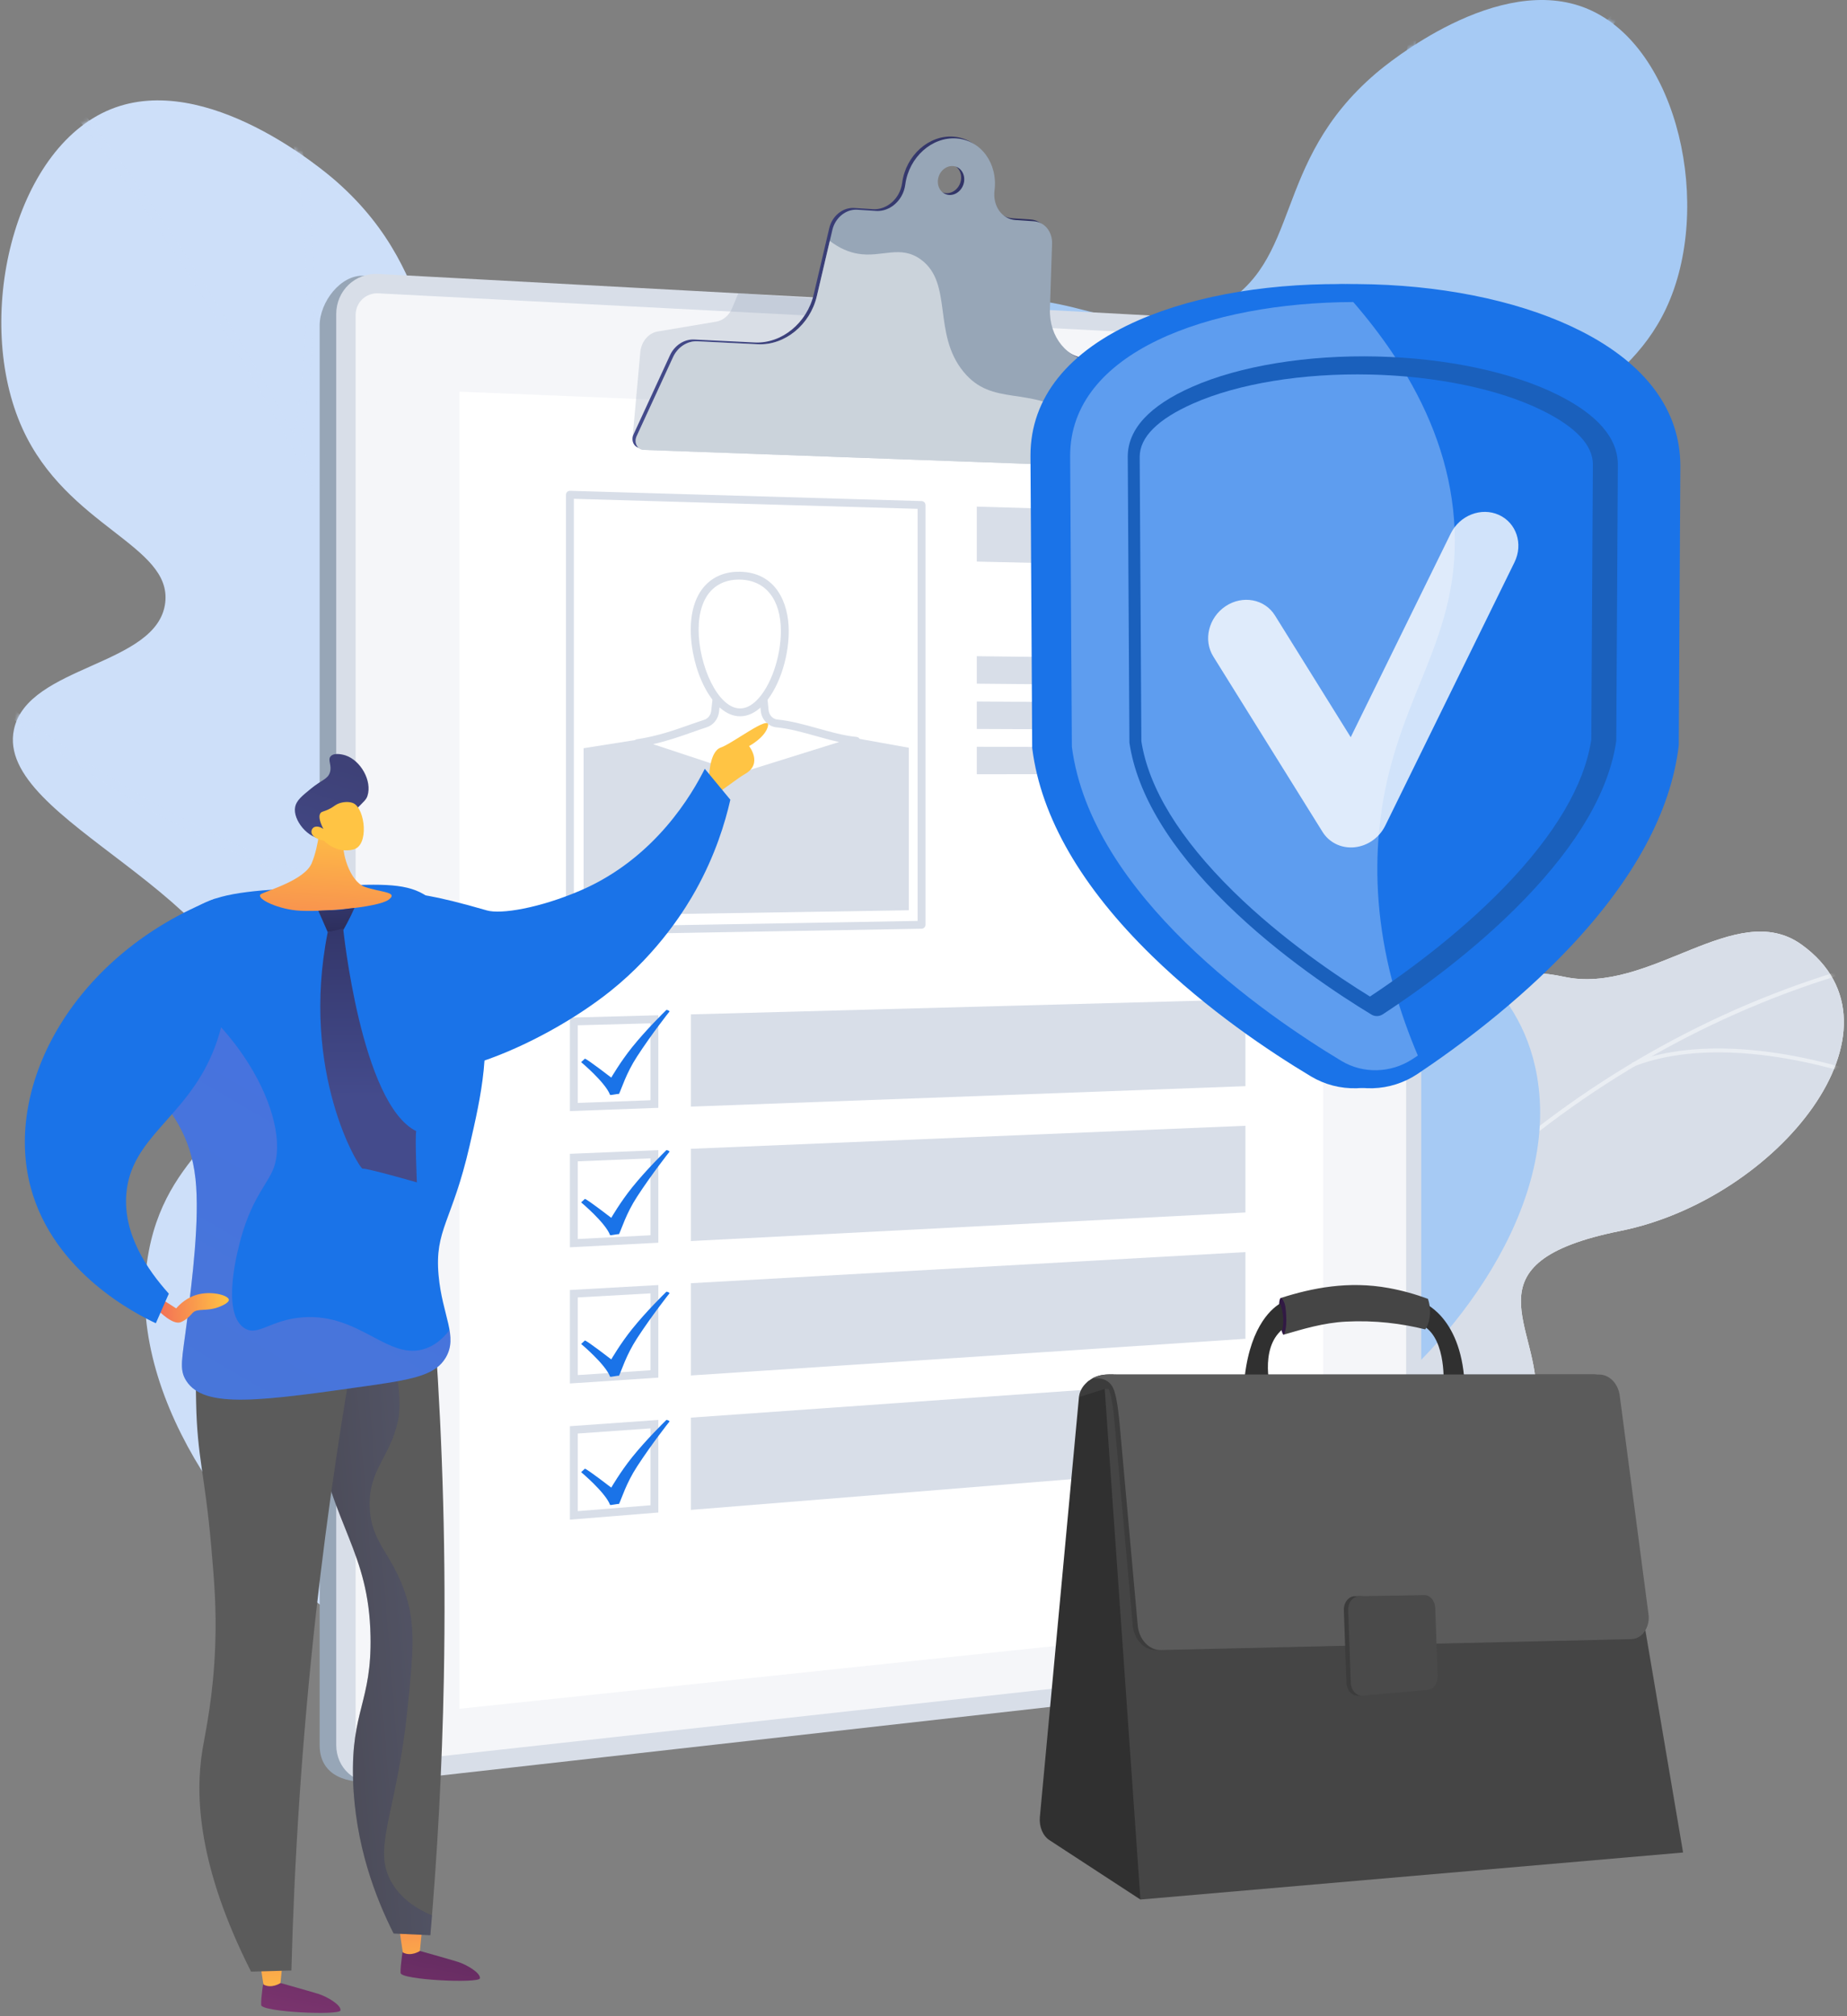 <svg xmlns="http://www.w3.org/2000/svg" width="436" height="476" viewBox="0 0 436 476" fill="none"><rect x="0" y="0" width="436" height="476" fill="#808080" stroke="none"/><path d="M295.454 410.035C293.584 409.5 297.341 400.004 293.727 386.554C292.824 383.194 289.17 364.525 275.119 361.855C272.391 361.337 269.663 360.819 266.936 360.301C265.521 353.778 265.397 347.368 274.081 346.285C287.566 344.603 290.888 323.036 288.395 314.843C285.309 304.701 278.63 280.962 299.425 278.049C316.738 275.623 328.536 277.441 332.519 257.351C336.503 237.26 349.942 226.41 369.18 230.598C389.425 235.006 409.753 211.831 425.286 223.015C452.351 242.505 419.726 283.113 382.472 290.603C345.217 298.093 363.871 313.322 362.52 330.056C362.307 331.603 361.857 333.983 360.792 336.693C354.236 353.373 335.741 353.582 320.669 365.751C300.113 382.346 298.604 410.935 295.454 410.035Z" fill="white"></path><path d="M312.227 372.569L267.776 365.397C266.066 359.02 264.382 347.494 274.082 346.284C287.567 344.603 290.889 323.035 288.396 314.842C285.31 304.7 278.631 280.961 299.427 278.048C316.739 275.622 328.538 277.44 332.521 257.35C336.504 237.259 349.943 226.409 369.181 230.597C389.427 235.005 409.755 211.829 425.287 223.015C452.352 242.504 419.727 283.112 382.473 290.602C345.218 298.093 363.872 313.321 362.521 330.056C360.677 352.902 329.03 343.095 319.256 350.679C311.593 356.625 311.496 366.44 312.227 372.569Z" fill="#D8DEE8"></path><mask id="mask0_1_29648" style="mask-type:luminance" maskUnits="userSpaceOnUse" x="266" y="219" width="170" height="154"><path d="M312.229 372.567L267.778 365.396C266.068 359.019 264.384 347.492 274.084 346.282C287.569 344.601 290.891 323.034 288.398 314.84C285.312 304.699 278.633 280.959 299.429 278.046C316.741 275.621 328.539 277.439 332.523 257.348C336.506 237.257 349.945 226.407 369.183 230.596C389.428 235.004 409.757 211.828 425.289 223.013C452.354 242.502 419.729 283.11 382.475 290.601C345.22 298.091 363.874 313.319 362.523 330.054C360.679 352.901 329.032 343.094 319.258 350.678C311.595 356.623 311.498 366.438 312.229 372.567Z" fill="white"></path></mask><g mask="url(#mask0_1_29648)"><g opacity="0.5"><path d="M292.275 362.569L291.356 362.241C314.616 299 370.373 247.731 436.869 228.441L437.178 229.327C370.962 248.535 315.439 299.591 292.275 362.569Z" fill="#FCFDFE"></path><path d="M308.096 329.212L307.132 329.061C310.879 302.832 290.092 278.663 289.881 278.422L290.622 277.844C290.835 278.087 311.902 302.57 308.096 329.212Z" fill="#FCFDFE"></path><path d="M296.892 351.056L296.105 350.49C312.779 329.181 364.263 333.881 364.782 333.931L364.712 334.852C364.2 334.802 313.248 330.153 296.892 351.056Z" fill="#FCFDFE"></path><path d="M350.442 277.774L349.609 277.272C361.237 259.312 352.154 227.438 352.061 227.118L352.998 226.896C353.092 227.219 362.284 259.482 350.442 277.774Z" fill="#FCFDFE"></path><path d="M385.585 251.803L385.191 250.945C408.609 241.755 441.103 253.968 441.429 254.093L441.09 254.951C440.768 254.827 408.638 242.755 385.585 251.803Z" fill="#FCFDFE"></path></g></g><path d="M210.936 388.483C258.911 353.873 266.261 279.157 243.416 258.79C231.533 248.197 216.399 256.691 205.604 244.018C193.643 229.977 206.309 212.611 204.73 174.192C203.914 154.343 202.434 118.347 181.575 105.41C160.889 92.58 141.768 115.218 118.748 102.644C96.981 90.755 105.805 65.996 79.3 42.741C76.835 40.578 48.8 16.575 26.115 25.8C3.068 35.173 -6.317 75.531 5.288 101.148C15.831 124.421 40.601 128.688 39.003 142.276C37.243 157.251 6.586 156.975 3.301 172.184C-1.448 194.168 59.139 210.782 60.128 245.624C60.709 266.112 40.02 269.552 35.128 295.358C28.814 328.665 55.524 363.829 78.907 381.512C112.793 407.138 169.353 418.481 210.936 388.483Z" fill="#CDDFF9"></path><mask id="mask1_1_29648" style="mask-type:luminance" maskUnits="userSpaceOnUse" x="0" y="23" width="256" height="384"><path d="M210.938 388.481C258.913 353.871 266.263 279.156 243.418 258.789C231.535 248.195 216.401 256.689 205.606 244.016C193.645 229.975 206.311 212.609 204.732 174.191C203.916 154.341 202.436 118.346 181.577 105.408C160.891 92.578 141.77 115.216 118.75 102.642C96.983 90.753 105.807 65.994 79.302 42.74C76.837 40.577 48.802 16.574 26.117 25.799C3.07 35.171 -6.315 75.529 5.29 101.146C15.833 124.42 40.603 128.686 39.005 142.275C37.245 157.249 6.588 156.973 3.303 172.182C-1.446 194.167 59.141 210.781 60.13 245.623C60.711 266.111 40.022 269.55 35.13 295.357C28.816 328.663 55.526 363.827 78.909 381.51C112.795 407.136 169.355 418.48 210.938 388.481Z" fill="white"></path></mask><g mask="url(#mask1_1_29648)"><g opacity="0.8"><path d="M186.21 420.746L188.029 420.29C170.375 349.866 149.784 284.482 126.826 225.953C108.456 179.119 88.537 136.543 67.624 99.407C31.986 36.125 5.425 10.228 5.161 9.974L3.86 11.325C4.123 11.578 30.54 37.353 66.057 100.446C98.84 158.683 146.297 261.525 186.21 420.746Z" fill="#CDDFF9"></path><path d="M70.826 105.597C81.483 48.467 63.002 1.74 62.814 1.275L61.075 1.977C61.261 2.437 79.535 48.684 68.983 105.253L70.826 105.597Z" fill="#CDDFF9"></path><path d="M130.286 234.279C160.681 178.745 169.67 139.296 171.858 115.981C174.241 90.586 169.438 78.528 169.233 78.027L167.497 78.738C167.546 78.858 172.35 91.002 169.971 116.014C167.772 139.125 158.817 178.246 128.641 233.378L130.286 234.279Z" fill="#CDDFF9"></path><path d="M171.648 360.885C245.248 278.225 248.277 213.037 248.299 212.388L246.425 212.324C246.42 212.487 245.584 229.383 235.265 256.55C226.177 280.473 207.521 317.776 170.248 359.638L171.648 360.885Z" fill="#CDDFF9"></path><path d="M102.679 215.976C109.073 217.097 115.635 217.89 122.346 218.28L122.455 216.408C78.602 213.858 40.973 193.923 17.129 177.649C-8.718 160.007 -24.362 142.768 -24.516 142.596L-25.91 143.851C-25.753 144.025 -9.959 161.43 16.072 179.198C36.468 193.119 66.882 209.699 102.679 215.976Z" fill="#CDDFF9"></path><path d="M153.233 336.283C156.685 336.888 160.204 337.38 163.797 337.748L163.988 335.883C118.429 331.216 84.222 306.232 63.546 286.095C41.126 264.26 29.361 243.289 29.245 243.079L27.605 243.99C27.723 244.201 39.623 265.413 62.238 287.439C81.499 306.198 112.399 329.123 153.233 336.283Z" fill="#CDDFF9"></path></g></g><path d="M197.218 338.726C152.827 305.733 146.947 235.785 168.576 217.048C179.825 207.302 193.861 215.444 204.122 203.739C215.49 190.772 203.88 174.368 205.866 138.473C206.893 119.926 208.754 86.295 228.427 74.477C247.937 62.757 265.512 84.175 287.2 72.725C307.707 61.9 299.787 38.635 324.874 17.247C327.208 15.258 353.736 -6.809 374.822 2.117C396.243 11.185 404.481 49.039 393.291 72.834C383.126 94.452 359.912 98.111 361.225 110.836C362.672 124.859 391.336 125.008 394.205 139.271C398.353 159.886 341.491 174.614 340.103 207.174C339.288 226.32 358.584 229.81 362.815 254.001C368.275 285.223 342.837 317.742 320.742 333.963C288.722 357.47 235.694 367.324 197.218 338.726Z" fill="#A6CAF4"></path><mask id="mask2_1_29648" style="mask-type:luminance" maskUnits="userSpaceOnUse" x="156" y="0" width="243" height="357"><path d="M197.22 338.726C152.829 305.733 146.949 235.785 168.578 217.048C179.827 207.302 193.863 215.444 204.124 203.739C215.492 190.772 203.882 174.368 205.868 138.473C206.895 119.926 208.756 86.295 228.429 74.477C247.939 62.757 265.514 84.175 287.202 72.725C307.709 61.9 299.789 38.635 324.876 17.247C327.21 15.258 353.738 -6.809 374.824 2.117C396.245 11.185 404.483 49.039 393.293 72.834C383.128 94.452 359.914 98.111 361.227 110.836C362.674 124.859 391.338 125.008 394.207 139.271C398.355 159.886 341.493 174.614 340.105 207.174C339.29 226.32 358.586 229.81 362.816 254.001C368.277 285.223 342.839 317.742 320.744 333.963C288.724 357.47 235.696 367.324 197.22 338.726Z" fill="white"></path></mask><g mask="url(#mask2_1_29648)"><path d="M219.906 369.218L218.211 368.767C235.651 303.164 255.77 242.311 278.01 187.898C295.806 144.359 314.993 104.82 335.038 70.38C369.196 11.691 394.372 -12.166 394.622 -12.4L395.819 -11.12C395.571 -10.886 370.531 12.859 336.489 71.372C305.067 125.38 259.335 220.895 219.906 369.218Z" fill="#A6CAF4"></path><path d="M331.962 76.123C322.758 22.572 340.657 -20.867 340.839 -21.299L342.455 -20.62C342.275 -20.192 324.576 22.8 333.69 75.826L331.962 76.123Z" fill="#A6CAF4"></path><path d="M274.665 195.636C246.987 143.314 239.108 106.315 237.372 84.489C235.482 60.716 240.132 49.507 240.33 49.042L241.943 49.729C241.896 49.841 237.243 61.13 239.135 84.545C240.884 106.18 248.737 142.873 276.215 194.816L274.665 195.636Z" fill="#A6CAF4"></path><path d="M234.314 313.447C166.605 235.193 164.639 174.209 164.627 173.602L166.38 173.568C166.383 173.72 166.94 189.526 176.227 215.062C184.404 237.547 201.35 272.669 235.64 312.3L234.314 313.447Z" fill="#A6CAF4"></path><path d="M300.717 178.892C294.724 179.856 288.579 180.509 282.3 180.785L282.223 179.033C323.254 177.232 358.698 159.095 381.205 144.197C405.603 128.047 420.457 112.139 420.604 111.98L421.89 113.172C421.742 113.332 406.744 129.394 382.173 145.659C362.92 158.403 334.267 173.5 300.717 178.892Z" fill="#A6CAF4"></path><path d="M251.857 290.694C248.621 291.214 245.325 291.628 241.961 291.924L241.807 290.178C284.461 286.42 316.773 263.517 336.37 244.967C357.619 224.851 368.897 205.401 369.009 205.207L370.529 206.08C370.416 206.276 359.01 225.949 337.575 246.24C319.319 263.521 290.126 284.543 251.857 290.694Z" fill="#A6CAF4"></path></g><path d="M323.803 80.162L85.869 65.106C80.389 64.813 75.456 71.354 75.456 76.847V411.988C75.456 419.605 82.569 421.138 88.049 420.526L323.803 394.189C328.11 393.708 331.586 389.397 331.586 384.559V89.338C331.587 84.5 328.11 80.392 323.803 80.162Z" fill="#97A6B7"></path><path d="M327.716 77.5L89.312 64.671C83.832 64.376 79.369 68.623 79.369 74.159V411.918C79.369 417.453 83.832 421.438 89.312 420.821L327.716 393.98C332.023 393.495 335.499 389.151 335.499 384.275V86.748C335.499 81.871 332.023 77.731 327.716 77.5Z" fill="#D8DEE8"></path><path opacity="0.74" d="M89.314 416.242C86.358 416.568 83.947 414.408 83.947 411.425V74.384C83.947 71.401 86.358 69.099 89.314 69.252L327.718 81.571C330.045 81.691 331.935 83.935 331.935 86.573V384.661C331.935 387.299 330.045 389.654 327.718 389.911L89.314 416.242Z" fill="white"></path><path d="M312.353 381.917L108.444 403.407V92.459L312.353 100.859V381.917Z" fill="white"></path><path opacity="0.3" d="M230.795 102.381L149.302 103.496L151.13 83.393C151.268 80.781 152.994 78.637 155.267 78.255L169.068 75.935C170.693 75.662 172.092 74.487 172.802 72.8L174.299 69.245L210.397 71.683L230.795 102.381Z" fill="#97A6B7"></path><path d="M274.312 89.339C273.926 87.064 272.26 85.468 270.161 85.365L257.139 84.727C251.229 84.437 246.896 79.185 247.113 72.532L247.615 57.116C247.708 54.265 245.847 51.98 243.289 51.813L239.011 51.534C235.748 51.321 233.576 48.175 234.034 44.537C234.833 38.18 230.852 32.694 225.081 32.264C219.264 31.83 213.836 36.691 212.97 43.129C212.841 44.086 212.546 45.031 212.065 45.875C210.721 48.233 208.366 49.532 206.06 49.381L201.647 49.093C198.973 48.918 196.432 50.971 195.754 53.86L192.085 69.508C190.498 76.276 184.511 81.166 178.155 80.854L163.87 80.154C161.531 80.039 159.235 81.531 158.158 83.869L149.55 102.553C148.845 104.083 149.713 105.736 151.249 105.791L275.124 110.292C276.48 110.341 277.63 108.863 277.381 107.393L274.312 89.339ZM223.324 45.606C221.618 45.49 220.434 43.868 220.682 41.982C220.93 40.097 222.516 38.667 224.222 38.788C225.924 38.909 227.102 40.531 226.854 42.411C226.607 44.291 225.028 45.722 223.324 45.606Z" fill="url(#paint0_linear_1_29648)"></path><path d="M275.046 89.757C274.659 87.482 272.993 85.886 270.894 85.783L257.872 85.145C251.962 84.855 247.629 79.603 247.846 72.95L248.349 57.534C248.442 54.683 246.58 52.398 244.022 52.231L239.744 51.952C236.482 51.739 234.31 48.593 234.767 44.955C235.567 38.598 231.585 33.112 225.814 32.682C219.998 32.248 214.569 37.109 213.703 43.547C213.575 44.504 213.279 45.449 212.799 46.293C211.455 48.651 209.1 49.95 206.793 49.799L202.38 49.511C199.706 49.336 197.165 51.389 196.487 54.278L192.818 69.926C191.231 76.694 185.245 81.584 178.888 81.272L164.604 80.572C162.264 80.457 159.968 81.949 158.891 84.287L150.283 102.971C149.579 104.501 150.446 106.154 151.983 106.209L275.857 110.71C277.213 110.759 278.364 109.281 278.114 107.811L275.046 89.757ZM224.058 46.024C222.352 45.909 221.168 44.286 221.416 42.401C221.664 40.515 223.25 39.085 224.955 39.206C226.658 39.328 227.835 40.95 227.588 42.83C227.34 44.709 225.761 46.14 224.058 46.024Z" fill="#97A6B7"></path><path opacity="0.5" d="M253.847 98.341C242.798 90.879 234.319 96.17 227.433 87.754C220.06 78.745 225.033 66.885 217.405 61.288C212.521 57.706 208.165 60.866 202.485 59.896C200.405 59.541 198.186 58.636 195.88 56.874L192.819 69.925C191.232 76.692 185.246 81.582 178.89 81.271L164.605 80.571C162.266 80.456 159.97 81.948 158.893 84.286L150.285 102.969C149.58 104.499 150.448 106.152 151.984 106.208L264.561 110.298C261.725 105.372 258.203 101.282 253.847 98.341Z" fill="white"></path><path d="M153.551 241.587V259.748L136.389 260.382V242.049L153.551 241.587ZM155.407 239.681L134.532 240.242V262.308L155.407 261.537V239.681Z" fill="#D8DEE8"></path><path d="M293.998 256.421L163.093 261.254V239.475L293.998 235.953V256.421Z" fill="#D8DEE8"></path><path d="M153.551 273.462V291.62L136.389 292.505V274.174L153.551 273.462ZM155.407 271.527L134.532 272.393V294.459L155.407 293.383V271.527Z" fill="#D8DEE8"></path><path d="M293.998 286.242L163.093 292.988V271.208L293.998 265.775V286.242Z" fill="#D8DEE8"></path><path d="M153.551 305.337V323.492L136.389 324.627V306.299L153.551 305.337ZM155.407 303.373L134.532 304.544V326.61L155.407 325.23V303.373Z" fill="#D8DEE8"></path><path d="M293.998 316.063L163.093 324.721V302.942L293.998 295.596V316.063Z" fill="#D8DEE8"></path><path d="M153.551 337.212V355.363L136.389 356.749V338.425L153.551 337.212ZM155.407 335.219L134.532 336.696V358.761L155.407 357.076V335.219Z" fill="#D8DEE8"></path><path d="M293.998 345.887L163.093 356.456V334.677L293.998 325.419V345.887Z" fill="#D8DEE8"></path><path d="M134.53 220.713C134.287 220.713 134.053 220.618 133.88 220.447C133.702 220.272 133.602 220.034 133.602 219.785V116.802C133.602 116.551 133.704 116.311 133.884 116.136C134.064 115.962 134.292 115.863 134.558 115.874L217.567 118.296C218.069 118.31 218.468 118.721 218.468 119.223V218.323C218.468 218.83 218.062 219.242 217.556 219.251L134.547 220.713C134.541 220.713 134.536 220.713 134.53 220.713ZM135.459 117.758V218.84L216.612 217.411V120.125L135.459 117.758Z" fill="#D8DEE8"></path><path d="M293.997 134.035L230.578 132.576V119.604L293.997 121.454V134.035Z" fill="#D8DEE8"></path><path d="M293.997 161.992L230.578 161.401V154.915L293.997 155.701V161.992Z" fill="#D8DEE8"></path><path d="M293.997 172.36L230.578 172.091V165.605L293.997 166.069V172.36Z" fill="#D8DEE8"></path><path d="M293.997 182.73L230.578 182.783V176.297L293.997 176.439V182.73Z" fill="#D8DEE8"></path><path d="M137.768 216.123V176.636L149.853 174.728L201.475 174.179L214.534 176.524V214.897L137.768 216.123Z" fill="#D8DEE8"></path><path d="M178.714 149.537C179.311 155.601 179.908 161.662 180.504 167.72C180.666 169.36 181.894 170.651 183.428 170.794C189.477 171.356 196.119 174.341 202.101 174.893L174.676 183.455L150.479 175.441C157.006 174.447 161.757 172.36 166.548 170.806C167.775 170.408 168.662 169.278 168.811 167.924C169.226 164.169 169.641 160.417 170.056 156.665L178.714 149.537Z" fill="white"></path><path d="M174.676 184.384C174.578 184.384 174.479 184.368 174.384 184.337L150.187 176.323C149.78 176.188 149.518 175.792 149.555 175.364C149.591 174.936 149.915 174.589 150.34 174.524C155.206 173.783 159.043 172.433 162.754 171.126C163.958 170.703 165.095 170.302 166.262 169.924C167.141 169.638 167.78 168.813 167.889 167.822L169.134 156.563C169.161 156.323 169.28 156.103 169.467 155.949L178.126 148.821C178.39 148.603 178.753 148.549 179.07 148.68C179.387 148.811 179.605 149.106 179.639 149.447L181.428 167.629C181.546 168.826 182.423 169.768 183.514 169.87C186.628 170.16 189.897 171.074 193.058 171.959C196.12 172.815 199.286 173.701 202.187 173.969C202.627 174.009 202.978 174.356 203.025 174.796C203.071 175.235 202.801 175.647 202.378 175.779L174.953 184.341C174.863 184.37 174.769 184.384 174.676 184.384ZM154.171 175.687L174.684 182.481L198.075 175.178C196.237 174.776 194.379 174.256 192.557 173.747C189.475 172.884 186.288 171.993 183.341 171.719C181.367 171.535 179.786 169.892 179.58 167.812L177.961 151.36L170.937 157.143L169.734 168.026C169.544 169.741 168.406 171.179 166.835 171.689C165.689 172.061 164.563 172.457 163.37 172.877C160.517 173.882 157.591 174.912 154.171 175.687Z" fill="#D8DEE8"></path><path d="M185.258 148.971C185.258 157.839 180.533 168.208 174.675 168.173C168.786 168.139 163.987 157.609 163.987 148.654C163.987 139.698 168.786 135.778 174.675 135.901C180.533 136.023 185.258 140.102 185.258 148.971Z" fill="white"></path><path d="M174.706 169.102C174.694 169.102 174.682 169.102 174.67 169.102C168.131 169.063 163.06 158.078 163.06 148.654C163.06 143.999 164.345 140.28 166.776 137.899C168.798 135.919 171.542 134.907 174.695 134.973C183.168 135.151 186.188 142.32 186.188 148.971C186.188 155.719 183.622 162.981 179.95 166.632C178.301 168.271 176.536 169.102 174.706 169.102ZM174.408 136.826C171.866 136.826 169.68 137.653 168.075 139.225C166.009 141.249 164.916 144.51 164.916 148.654C164.916 156.997 169.422 167.214 174.681 167.245C176.038 167.253 177.345 166.604 178.641 165.315C181.938 162.038 184.331 155.164 184.331 148.971C184.331 141.494 180.715 136.956 174.656 136.829C174.573 136.827 174.491 136.826 174.408 136.826Z" fill="#D8DEE8"></path><path d="M137.181 250.75C137.181 250.75 142.908 255.535 144.012 258.481C144.104 258.61 145.908 258.176 146.117 258.265C146.759 256.973 147.762 253.447 150.404 249.386C153.866 244.066 157.934 238.912 158.004 238.847C158.008 238.843 158.034 238.821 158.038 238.791C158.064 238.624 157.393 238.34 157.286 238.445C156.588 239.132 152.525 243.117 149.223 247.221C146.447 250.672 144.294 254.401 144.294 254.401C144.294 254.401 138.821 250.174 138.081 249.93C137.781 250.203 137.481 250.477 137.181 250.75Z" fill="#1A73E8"></path><path d="M137.181 283.855C137.181 283.855 142.908 288.64 144.012 291.585C144.104 291.715 145.908 291.281 146.117 291.369C146.759 290.077 147.762 286.551 150.404 282.49C153.866 277.17 157.934 272.016 158.004 271.951C158.008 271.947 158.034 271.925 158.038 271.895C158.064 271.728 157.393 271.444 157.286 271.55C156.588 272.236 152.525 276.222 149.223 280.325C146.447 283.777 144.294 287.505 144.294 287.505C144.294 287.505 138.821 283.279 138.081 283.034C137.781 283.307 137.481 283.581 137.181 283.855Z" fill="#1A73E8"></path><path d="M137.181 317.278C137.181 317.278 142.908 322.063 144.012 325.008C144.104 325.137 145.908 324.704 146.117 324.792C146.759 323.5 147.762 319.974 150.404 315.913C153.866 310.593 157.934 305.439 158.004 305.374C158.008 305.37 158.034 305.348 158.038 305.318C158.064 305.151 157.393 304.867 157.286 304.973C156.588 305.659 152.525 309.645 149.223 313.748C146.447 317.199 144.294 320.928 144.294 320.928C144.294 320.928 138.821 316.701 138.081 316.457C137.781 316.731 137.481 317.004 137.181 317.278Z" fill="#1A73E8"></path><path d="M137.181 347.546C137.181 347.546 142.908 352.331 144.012 355.277C144.104 355.406 145.908 354.972 146.117 355.061C146.759 353.768 147.762 350.243 150.404 346.182C153.866 340.861 157.934 335.708 158.004 335.642C158.008 335.639 158.034 335.617 158.038 335.586C158.064 335.42 157.393 335.136 157.286 335.241C156.588 335.928 152.525 339.913 149.223 344.017C146.447 347.468 144.294 351.197 144.294 351.197C144.294 351.197 138.821 346.97 138.081 346.726C137.781 346.999 137.481 347.273 137.181 347.546Z" fill="#1A73E8"></path><path d="M335.659 307.383C335.659 307.383 344.744 310.448 345.709 326.289C344.224 326.165 340.76 326.289 340.76 326.289C340.76 326.289 341.401 314.769 334.939 312.531C335.459 311.188 335.659 307.383 335.659 307.383Z" fill="#303030"></path><path d="M302.325 306.432C302.551 309.316 302.778 312.2 303.004 315.084C307.494 313.789 312.404 312.286 317.682 312.01C324.545 311.651 330.835 312.451 336.437 313.84C336.686 313.476 337.214 312.6 337.458 311.174C337.85 308.877 337.193 306.97 337.071 306.63C334.218 305.571 331.123 304.683 327.807 304.079C318.299 302.345 309.707 304.065 302.325 306.432Z" fill="#454545"></path><path d="M301.901 308.929C301.915 307.886 301.99 306.584 302.325 306.431C302.64 306.286 303.063 307.23 303.246 307.754C303.322 307.972 303.489 308.501 303.594 310.184C303.728 312.354 303.571 313.418 303.427 314.074C303.341 314.469 303.205 315.068 303.004 315.083C302.842 315.095 302.702 314.717 302.492 313.986C302.21 313 301.87 311.356 301.901 308.929Z" fill="url(#paint1_linear_1_29648)"></path><path d="M293.627 327.154C295.509 327.528 300.086 328.644 300.086 328.644C300.086 328.644 297.102 318.512 302.729 313.835C302.874 313.07 303.022 311.855 302.844 310.394C302.707 309.264 302.42 308.362 302.172 307.736C299.783 309.164 294.584 313.968 293.627 327.154Z" fill="#303030"></path><path d="M254.696 329.823C254.696 329.823 254.927 324.503 262.777 324.503C264.013 325.473 264.075 329.823 264.075 329.823H254.696Z" fill="#3C3C3C"></path><path d="M247.726 434.421L269.208 448.445L282.225 396.944L260.778 327.9L254.696 329.823L245.468 428.982C245.26 431.227 246.162 433.4 247.726 434.421Z" fill="#303030"></path><path d="M260.777 327.9H378.734L397.305 437.342L269.208 448.444L260.777 327.9Z" fill="#454545"></path><path d="M262.776 324.502C261.447 324.502 259.589 324.324 257.568 325.603C257.137 325.876 256.756 326.176 256.422 326.481L257.352 326.125C258.849 325.652 260.912 326.281 261.683 327.9C262.63 329.89 262.971 334.494 263.178 336.774C263.767 343.261 267.387 383.624 267.387 383.624C267.658 387.028 270.055 389.605 272.887 389.539L382.611 383.386C383.444 383.366 384.268 383.086 384.955 382.518C386.39 381.332 387.038 379.275 386.705 377.32L381.146 329.248C380.676 326.485 378.661 324.502 376.324 324.502H262.776V324.502Z" fill="#3C3C3C"></path><path d="M263.95 324.504C262.621 324.504 261.045 324.308 259.288 324.816C258.815 324.954 258.057 325.205 257.723 325.51C257.723 325.51 261.447 324.55 262.857 327.902C263.718 329.948 264.145 334.495 264.352 336.776C264.941 343.263 268.561 383.626 268.561 383.626C268.832 387.029 271.229 389.607 274.061 389.541L385.021 386.968C385.855 386.949 386.678 386.669 387.366 386.1C388.8 384.914 389.448 382.857 389.116 380.903L382.321 329.25C381.85 326.487 379.836 324.504 377.498 324.504H263.95Z" fill="#5B5B5B"></path><path d="M336.014 396.583L322.119 400.175L320.652 400.304C319.173 400.434 317.901 399.062 317.836 397.254L317.227 380.159C317.162 378.351 318.332 376.852 319.814 376.828L321.289 376.804L335.257 378.712C336.591 378.691 337.715 377.928 337.775 379.624L338.347 395.656C338.408 397.351 337.345 396.467 336.014 396.583Z" fill="#3C3C3C"></path><path d="M337.07 398.951L321.676 400.304C320.197 400.434 318.925 399.062 318.86 397.254L318.251 380.159C318.186 378.351 319.356 376.852 320.838 376.828L336.272 376.579C337.606 376.558 338.739 377.928 338.799 379.624L339.371 395.655C339.432 397.351 338.401 398.834 337.07 398.951Z" fill="#4A4A4A"></path><path d="M167.409 183.1C167.409 183.1 167.521 177.359 170.172 176.47C172.824 175.581 181.845 168.599 181.305 171.321C180.766 174.043 176.823 176.137 176.823 176.137C176.823 176.137 180.145 180.273 175.915 182.694C171.686 185.116 163.654 193.219 167.409 183.1Z" fill="url(#paint2_linear_1_29648)"></path><path d="M166.37 181.495C168.381 183.931 170.392 186.365 172.404 188.8C171.163 194.259 168.836 201.903 164.215 210.2C162.176 213.859 155.796 224.638 144.047 234.012C128.053 246.773 97.879 260.305 87.486 249.651C78.212 240.144 88.938 215.734 90.925 211.345C96.083 213.124 89.341 207.516 114.936 214.933C118.229 215.888 127.271 214.402 136.916 210.275C154.767 202.637 163.486 187.235 166.37 181.495Z" fill="#1A73E8"></path><path d="M95.228 459.443C95.228 459.443 94.465 464.114 94.562 465.776C94.659 467.438 113.105 468.288 113.291 467.043C113.477 465.797 110.242 463.817 107.965 463.118C105.688 462.419 99.023 460.554 99.023 460.554L95.228 459.443Z" fill="url(#paint3_linear_1_29648)"></path><path d="M99.704 454.786L99.116 460.594C99.116 460.594 96.973 462.01 95.085 460.917L94.141 454.595L99.704 454.786Z" fill="url(#paint4_linear_1_29648)"></path><path d="M62.316 467.013C62.316 467.013 61.553 471.683 61.65 473.346C61.747 475.008 80.193 475.858 80.379 474.612C80.565 473.367 77.33 471.387 75.053 470.688C72.776 469.989 66.111 468.124 66.111 468.124L62.316 467.013Z" fill="url(#paint5_linear_1_29648)"></path><path d="M66.793 462.358L66.205 468.166C66.205 468.166 64.062 469.582 62.174 468.488L61.23 462.167L66.793 462.358Z" fill="url(#paint6_linear_1_29648)"></path><path d="M96.357 303.172C98.489 307.495 100.621 311.818 102.754 316.14C104.468 340.809 105.321 367.633 104.773 396.319C104.366 417.662 103.225 437.88 101.587 456.859C98.696 456.727 95.805 456.593 92.914 456.461C88.734 448.164 83.799 435.595 83.345 420.079C82.871 403.895 87.778 401.746 87.467 386.25C87.063 366.165 78.641 360.806 74.154 336.647C72.438 327.408 71.283 315.34 72.656 300.7C80.557 301.524 88.457 302.348 96.357 303.172Z" fill="#5B5B5B"></path><path opacity="0.3" d="M72.656 300.7C76.923 301.144 81.189 301.59 85.456 302.035C93.136 315.401 95.281 329.312 93.933 335.465C92.026 344.171 86.982 346.96 87.259 355.701C87.534 364.35 92.629 366.592 95.862 376.786C98.1 383.844 97.509 390.334 96.236 403.024C93.672 428.587 87.499 436.404 92.67 444.786C94.139 447.167 96.786 450.003 101.973 452.168C101.846 453.736 101.721 455.308 101.587 456.859C98.696 456.727 95.805 456.593 92.914 456.461C88.734 448.164 83.799 435.595 83.345 420.079C82.871 403.895 87.778 401.745 87.467 386.25C87.063 366.165 78.641 360.807 74.154 336.648C72.438 327.408 71.283 315.341 72.656 300.7Z" fill="url(#paint7_linear_1_29648)"></path><path d="M84.887 310.954C80.884 332.779 77.349 356.138 74.591 380.91C71.26 410.82 69.483 439.019 68.784 465.199C65.611 465.29 62.438 465.379 59.265 465.469C46.762 440.734 45.998 423.964 47.8 413.045C48.495 408.838 50.382 400.588 50.813 388.259C51.113 379.664 50.564 373.123 49.879 365.261C48.378 348.021 46.556 344.258 46.294 331.071C46.048 318.696 45.997 312.434 49.53 308.779C58.837 299.15 83.05 310.102 84.887 310.954Z" fill="#5B5B5B"></path><path d="M105.183 320.567C108.223 315.523 104.404 310.657 103.535 301.1C102.55 290.268 106.723 288.465 110.849 270.514C113.594 258.575 116.228 247.114 113.084 233.698C111.577 227.269 109.021 216.363 99.996 211.096C95.338 208.378 88.979 208.65 76.451 209.305C60.958 210.115 53.212 210.52 47.435 213.562C46.589 214.008 29.014 223.568 27.805 239.15C26.573 255.01 43.845 257.141 46.148 278.291C47.183 287.785 45.339 302.388 44.144 311.859C42.996 320.953 42.206 323.281 44.001 326.035C48.326 332.671 61.569 330.779 88.054 326.997C98.442 325.514 102.914 324.331 105.183 320.567Z" fill="#1A73E8"></path><path opacity="0.2" d="M64.885 274.887C63.765 279.009 59.737 282.088 56.933 292.115C56.328 294.28 52.017 309.695 57.609 313.49C60.84 315.682 63.739 311.529 71.579 310.987C85.165 310.048 91.637 321.465 100.511 318.348C102.051 317.806 104.083 316.653 106.113 314.002C106.517 316.391 106.448 318.465 105.182 320.565C102.913 324.33 98.442 325.512 88.053 326.996C61.568 330.778 48.325 332.669 44 326.033C42.205 323.28 42.995 320.951 44.143 311.857C45.338 302.386 47.182 287.784 46.148 278.289C43.844 257.14 26.572 255.008 27.803 239.148C28.133 234.909 29.692 231.133 31.778 227.848C53.688 236.714 68.405 261.934 64.885 274.887Z" fill="url(#paint8_linear_1_29648)"></path><path d="M37.21 306.085L41.594 308.884C42.381 307.975 44.203 306.142 47.048 305.516C50.254 304.811 53.934 305.822 54.019 306.845C54.088 307.664 51.847 308.491 51.501 308.619C48.704 309.651 46.629 308.794 45.498 309.918C45.098 310.316 44.6 311.055 43.454 311.741C43.153 311.921 42.837 312.079 42.671 312.145C40.804 312.87 37.602 309.62 37.327 309.337L37.21 306.085Z" fill="url(#paint9_linear_1_29648)"></path><path d="M50.162 248.59C53.334 240.995 55.77 229.433 50.761 212.164C17.758 225.168 0.686 255.931 7.259 280.37C12.676 300.517 32.387 310.33 36.784 312.394C37.807 310.065 38.83 307.737 39.853 305.409C34.758 299.734 29.016 291.344 29.828 281.77C30.953 268.497 43.742 263.967 50.162 248.59Z" fill="#1A73E8"></path><path d="M75.638 193.681C75.638 193.681 75.378 199.454 73.585 203.777C71.966 207.685 63.447 210.141 61.721 211.013C59.994 211.885 64.956 214.435 69.939 214.936C74.921 215.437 89.151 214.306 91.716 212.417C94.281 210.528 89.655 210.67 86.098 209.364C82.542 208.059 80.486 201.103 81.113 197.947C81.741 194.789 75.638 193.681 75.638 193.681Z" fill="url(#paint10_linear_1_29648)"></path><path d="M83.52 191.587C86.106 189.047 86.467 188.75 86.749 187.872C87.879 184.348 85.145 179.522 81.56 178.333C81.373 178.272 78.969 177.502 78.052 178.545C77.272 179.431 78.419 180.654 77.874 182.361C77.363 183.96 75.977 184.079 73.409 186.176C71.294 187.902 69.979 188.975 69.676 190.484C69.051 193.596 72.818 198.107 76.153 197.984C77.352 197.94 77.678 197.327 83.52 191.587Z" fill="url(#paint11_linear_1_29648)"></path><path d="M76.48 198.464C76.48 198.464 79.228 201.576 83.414 200.547C87.163 199.626 86.206 191.023 83.463 189.648C82.548 189.19 80.885 189.228 79.635 189.83C78.896 190.187 78.691 190.556 77.472 191.115C76.349 191.629 75.993 191.558 75.69 191.921C75.312 192.374 75.15 193.349 76.334 195.704C75.481 195.099 74.562 194.973 73.998 195.373C73.909 195.437 73.679 195.66 73.581 195.954C73.224 197.02 74.331 198.103 76.48 198.464Z" fill="url(#paint12_linear_1_29648)"></path><path d="M83.673 214.354C83.165 215.508 82.587 216.7 81.942 217.922C81.645 218.48 81.346 219.026 81.049 219.554C79.82 219.721 78.592 219.895 77.363 220.062C76.625 218.387 75.886 216.7 75.148 215.018C76.011 214.987 76.916 214.944 77.847 214.882C78.356 214.894 78.889 214.882 79.442 214.851C80.441 214.788 81.359 214.671 82.184 214.522C82.687 214.472 83.183 214.41 83.673 214.354Z" fill="url(#paint13_linear_1_29648)"></path><path d="M81.012 219.213C81.012 219.213 85.238 260.577 98.252 267.039C97.938 268.369 98.409 279.138 98.409 279.138C98.409 279.138 86.311 275.666 85.627 275.915C84.943 276.164 70.735 253.29 77.363 220.064L81.012 219.213Z" fill="url(#paint14_linear_1_29648)"></path><path d="M320.273 256.913C316.444 257.024 312.709 256.059 309.475 254.121C299.619 248.213 285.057 238.456 271.955 225.685C255.331 209.479 245.779 193.005 243.689 176.829L243.657 176.575L243.251 107.551C243.251 93.91 252.148 82.837 268.853 75.561C282.655 69.549 300.947 66.571 320.272 67.13C339.373 67.683 357.047 71.624 370.128 78.191C385.679 85.997 393.838 96.967 393.838 109.972L393.468 175.926L393.438 176.168C391.528 191.659 382.74 207.671 367.207 223.862C354.748 236.849 340.669 247.141 331 253.518C327.802 255.628 324.093 256.803 320.273 256.913Z" fill="#1A73E8"></path><path d="M324.063 256.913C320.285 257.024 316.6 256.059 313.408 254.121C303.682 248.213 289.312 238.456 276.384 225.685C259.979 209.479 250.554 193.005 248.492 176.829L248.459 176.575L248.059 107.551C248.059 93.91 256.839 82.837 273.323 75.561C286.942 69.549 304.993 66.571 324.063 67.13C342.911 67.683 360.351 71.624 373.26 78.191C388.605 85.997 396.656 96.967 396.656 109.972L396.291 175.926L396.262 176.168C394.377 191.659 385.705 207.671 370.377 223.862C358.083 236.849 344.19 247.141 334.649 253.518C331.492 255.628 327.833 256.803 324.063 256.913Z" fill="#1A73E8"></path><path d="M253.13 107.602L253.533 176.277C258.053 211.318 299.233 239.687 317.169 250.466C322.306 253.553 328.875 253.37 333.977 250.013C351.538 238.458 390.462 209.367 394.621 175.677L394.991 109.906C394.991 61.109 253.13 56.648 253.13 107.602Z" fill="#1A73E8"></path><g opacity="0.3"><path d="M325.523 196.466C328.317 165.654 344.475 152.683 343.374 125.065C342.573 104.974 333.029 86.993 319.453 71.306C285.404 71.418 252.617 83.104 252.617 107.6L253.02 176.276C257.541 211.316 298.721 239.686 316.656 250.464C321.794 253.552 328.363 253.369 333.464 250.012C333.862 249.75 334.274 249.476 334.693 249.196C325.924 228.516 324.212 210.931 325.523 196.466Z" fill="white"></path></g><path d="M325.081 239.878C324.752 239.886 324.254 239.831 323.752 239.527C316.367 235.055 302.052 225.688 289.598 213.455C276.146 200.241 268.388 187.394 266.609 175.329L266.214 107.79C266.231 101.31 271.361 95.764 281.416 91.326C292.641 86.372 308.582 83.772 325.081 84.164C341.415 84.552 356.891 87.84 367.612 93.16C377.096 97.866 381.891 103.414 381.906 109.67L381.539 174.87C379.878 186.546 372.597 199.133 359.812 212.365C347.791 224.806 333.748 234.668 326.409 239.464C325.907 239.792 325.41 239.871 325.081 239.878Z" fill="#1A60BC"></path><path d="M323.395 235.262C315.937 230.669 302.675 221.8 291.105 210.413C278.463 197.971 271.148 186.033 269.428 174.986L269.036 107.84C269.048 103.206 273.307 98.956 281.662 95.257C292.296 90.548 307.531 88.067 323.394 88.423C339.105 88.776 353.913 91.879 364.09 96.914C371.997 100.826 375.997 105.094 376.008 109.612L375.641 174.573C374.027 185.291 367.127 197.012 355.06 209.478C343.857 221.051 330.819 230.358 323.395 235.262Z" fill="#1A73E8"></path><path opacity="0.8" d="M319.46 200.049C316.493 200.243 313.733 198.863 312.197 196.397L286.406 154.982C283.989 151.101 285.292 145.785 289.314 143.11C293.332 140.436 298.548 141.412 300.962 145.292L318.849 174.04L342.449 125.974C344.567 121.66 349.656 119.681 353.812 121.552C357.968 123.423 359.621 128.433 357.506 132.744L327.007 194.909C325.611 197.756 322.834 199.714 319.757 200.024C319.658 200.034 319.559 200.042 319.46 200.049Z" fill="white"></path><g opacity="0.3"><path d="M325.524 196.466C328.317 165.654 344.475 152.682 343.374 125.064C342.858 112.122 338.712 100.056 332.2 88.914C329.314 88.656 326.372 88.489 323.396 88.422C307.533 88.066 292.298 90.547 281.664 95.256C273.309 98.955 269.05 103.206 269.038 107.839L269.43 174.985C271.149 186.032 278.465 197.97 291.107 210.412C302.677 221.799 315.939 230.668 323.397 235.261C324.93 234.248 326.713 233.038 328.66 231.668C325.175 218.391 324.6 206.655 325.524 196.466Z" fill="white"></path></g><defs><linearGradient id="paint0_linear_1_29648" x1="149.302" y1="71.265" x2="277.415" y2="71.265" gradientUnits="userSpaceOnUse"><stop stop-color="#444B8C"></stop><stop offset="0.996" stop-color="#26264F"></stop></linearGradient><linearGradient id="paint1_linear_1_29648" x1="303.624" y1="311.242" x2="334.04" y2="327.549" gradientUnits="userSpaceOnUse"><stop offset="0.1" stop-color="#311944"></stop><stop offset="0.267" stop-color="#371B47"></stop><stop offset="0.48" stop-color="#462150"></stop><stop offset="0.719" stop-color="#612A5F"></stop><stop offset="0.974" stop-color="#853774"></stop><stop offset="1" stop-color="#893976"></stop></linearGradient><linearGradient id="paint2_linear_1_29648" x1="172.958" y1="191.085" x2="169.88" y2="231.391" gradientUnits="userSpaceOnUse"><stop stop-color="#FFC444"></stop><stop offset="0.996" stop-color="#F36F56"></stop></linearGradient><linearGradient id="paint3_linear_1_29648" x1="114.692" y1="409.096" x2="97.85" y2="496.508" gradientUnits="userSpaceOnUse"><stop stop-color="#311944"></stop><stop offset="1" stop-color="#893976"></stop></linearGradient><linearGradient id="paint4_linear_1_29648" x1="98.448" y1="471.244" x2="95.792" y2="442.424" gradientUnits="userSpaceOnUse"><stop stop-color="#FFC444"></stop><stop offset="0.996" stop-color="#F36F56"></stop></linearGradient><linearGradient id="paint5_linear_1_29648" x1="84.365" y1="403.25" x2="67.523" y2="490.663" gradientUnits="userSpaceOnUse"><stop stop-color="#311944"></stop><stop offset="1" stop-color="#893976"></stop></linearGradient><linearGradient id="paint6_linear_1_29648" x1="65.122" y1="474.315" x2="62.466" y2="445.494" gradientUnits="userSpaceOnUse"><stop stop-color="#FFC444"></stop><stop offset="0.996" stop-color="#F36F56"></stop></linearGradient><linearGradient id="paint7_linear_1_29648" x1="107.642" y1="377.135" x2="76.928" y2="379.596" gradientUnits="userSpaceOnUse"><stop stop-color="#444B8C"></stop><stop offset="0.996" stop-color="#26264F"></stop></linearGradient><linearGradient id="paint8_linear_1_29648" x1="-2.61" y1="395.956" x2="89.475" y2="238.223" gradientUnits="userSpaceOnUse"><stop stop-color="#FF9085"></stop><stop offset="1" stop-color="#FB6FBB"></stop></linearGradient><linearGradient id="paint9_linear_1_29648" x1="54.113" y1="308.011" x2="37.328" y2="309.356" gradientUnits="userSpaceOnUse"><stop stop-color="#FFC444"></stop><stop offset="0.996" stop-color="#F36F56"></stop></linearGradient><linearGradient id="paint10_linear_1_29648" x1="78.167" y1="192.157" x2="75.479" y2="233.625" gradientUnits="userSpaceOnUse"><stop stop-color="#FFC444"></stop><stop offset="0.996" stop-color="#F36F56"></stop></linearGradient><linearGradient id="paint11_linear_1_29648" x1="70.97" y1="212.977" x2="80.88" y2="180.377" gradientUnits="userSpaceOnUse"><stop stop-color="#444B8C"></stop><stop offset="0.996" stop-color="#3E4177"></stop></linearGradient><linearGradient id="paint12_linear_1_29648" x1="-42.636" y1="60.92" x2="-114.039" y2="-17.024" gradientUnits="userSpaceOnUse"><stop stop-color="#FFC444"></stop><stop offset="0.996" stop-color="#F36F56"></stop></linearGradient><linearGradient id="paint13_linear_1_29648" x1="78.413" y1="200.063" x2="80.129" y2="225.204" gradientUnits="userSpaceOnUse"><stop stop-color="#444B8C"></stop><stop offset="0.996" stop-color="#26264F"></stop></linearGradient><linearGradient id="paint14_linear_1_29648" x1="87.012" y1="259" x2="86.066" y2="186.275" gradientUnits="userSpaceOnUse"><stop stop-color="#444B8C"></stop><stop offset="0.996" stop-color="#26264F"></stop></linearGradient></defs></svg>